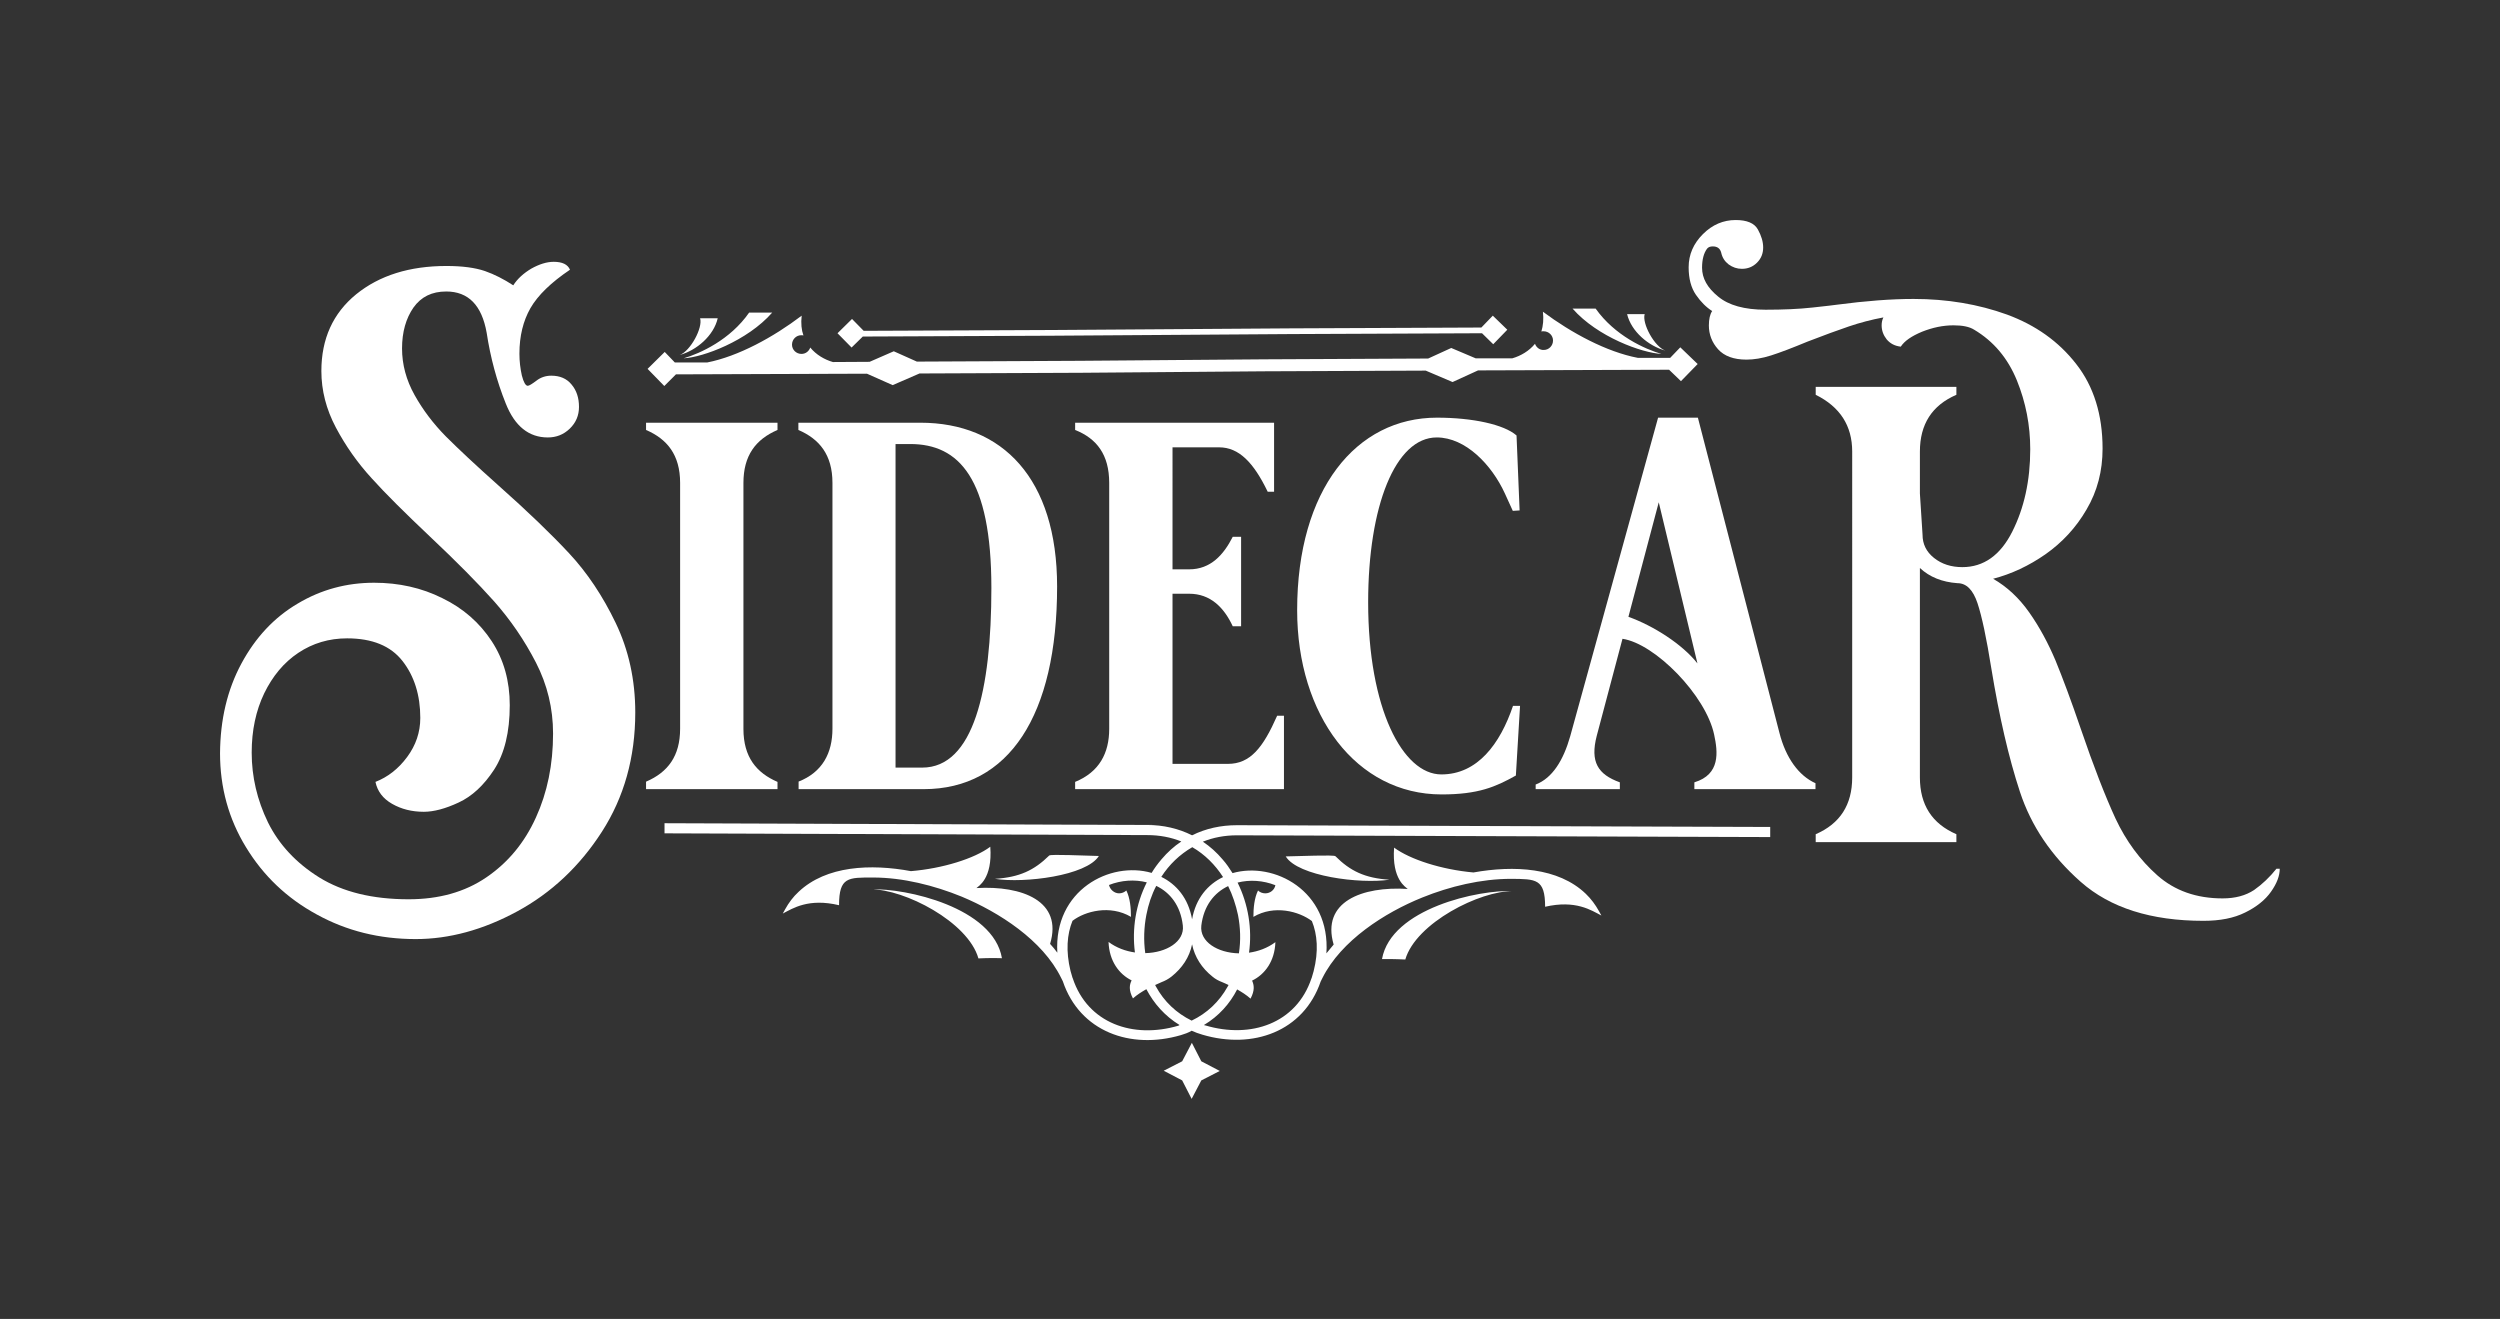<?xml version="1.0" encoding="utf-8"?>
<!-- Generator: Adobe Illustrator 24.0.0, SVG Export Plug-In . SVG Version: 6.00 Build 0)  -->
<svg version="1.1" id="Layer_1" xmlns="http://www.w3.org/2000/svg" xmlns:xlink="http://www.w3.org/1999/xlink" x="0px" y="0px"
	 viewBox="0 0 1137.3 600" style="enable-background:new 0 0 1137.3 600;" xml:space="preserve">
<rect x="0" y="0" width="1137.3" height="600" fill="#333333" stroke="none"/>
<style type="text/css">
	.st0{fill:#FFFFFF;}
	.st1{fill-rule:evenodd;clip-rule:evenodd;fill:#FFFFFF;}
</style>
<g>
	<path class="st0" d="M293.9,355.6c10-4.3,15.5-11.7,15.5-24.1V219.7c0-12.9-6-20-15.5-24.1v-3.3h59.8v3.3
		c-10,4.3-15.5,11.7-15.5,24.1v111.9c0,12.9,6,20,15.5,24.1v3.3h-59.8V355.6z"/>
	<path class="st0" d="M363.2,355.6c11-4.3,15.5-13.1,15.5-24.1V219.7c0-12.9-6-20-15.5-24.1v-3.3h55.5c37.4,0,62.2,25.5,62.2,74.5
		c0,58.6-21.9,92.2-60.7,92.2h-56.9V355.6z M451,267.5c0-50-14.8-65.5-36.9-65.5h-6.7v147.2h12.1C442.9,349.2,451,314,451,267.5z"/>
	<path class="st0" d="M489.1,359v-3.3c11-4.5,15.5-13.1,15.5-24.1V219.7c0-12.9-5.7-20.2-15.5-24.1v-3.3h90.5v31.4h-2.9
		c-6.4-13.3-13.1-20.2-22.1-20.2h-21.2V259h7.6c9.8,0,15.7-6.7,19.8-14.8h3.8v40.7h-3.8c-4-8.6-10.2-14.8-19.8-14.8h-7.6v77.4h25.2
		c10.2,0,16-7.4,22.4-21.9h3.1V359H489.1z"/>
	<path class="st0" d="M691.5,321.1l-1.9,31.7c-9.3,5.2-17.1,8.6-33.8,8.6c-38.8,0-65.7-36-65.7-83.8c0-55,26.9-87.6,63.6-87.6
		c16.2,0,30.5,3.1,36.2,8.1l1.4,34.1l-3.1,0.2l-3.6-7.9c-6-13.1-17.9-25.5-31-25.5c-18.8,0-31.2,31.2-31.2,75
		c0,48.3,15.7,78.3,33.3,78.3c16.4,0,26.7-13.8,32.6-31.2H691.5z"/>
	<path class="st0" d="M826,359h-55.2v-3.1c11.9-3.6,10.7-13.8,9-21.7c-3.8-17.9-26.9-41.4-41.7-43.6l-11.7,44.1
		c-3.1,11.9,0.5,17.6,10.5,21.2v3.1h-38.3v-2.1c7.6-2.9,12.6-11,15.7-21.9l40-145h18.1l37.1,143.4c2.9,11.4,8.8,19.5,16.4,22.9V359z
		 M740.8,280.6c11.2,4,24.5,12.4,31.4,21.2l-17.6-73.3L740.8,280.6z"/>
	<g>
		<path class="st0" d="M109.8,301.9c6.4-11.9,14.9-21,25.6-27.3c10.7-6.4,22.3-9.5,34.8-9.5c11.2,0,21.6,2.3,31,7
			c9.5,4.6,17,11.2,22.5,19.6c5.5,8.4,8.2,18.1,8.2,29.1c0,12.3-2.4,22-7.1,29.3c-4.7,7.2-10.1,12.2-16.2,15
			c-6,2.8-11.3,4.2-15.8,4.2c-5.4,0-10.2-1.2-14.4-3.6c-4.2-2.4-6.7-5.7-7.6-10c5.6-2.2,10.4-5.9,14.4-11.3c4-5.4,6-11.3,6-17.8
			c0-10.3-2.7-19-8.1-25.9c-5.4-6.9-13.8-10.3-25.2-10.3c-8.2,0-15.6,2.2-22.2,6.6c-6.6,4.4-11.7,10.6-15.5,18.4
			c-3.8,7.9-5.7,16.9-5.7,27c0,11,2.5,21.6,7.4,31.7c5,10.1,12.8,18.5,23.4,25.1c10.7,6.6,24.2,9.9,40.6,9.9
			c13.8,0,25.6-3.3,35.4-10c9.8-6.7,17.3-15.7,22.5-27.2c5.2-11.4,7.8-24.1,7.8-38.2c0-11.4-2.6-22.2-7.8-32.3
			c-5.2-10.1-11.5-19.3-18.9-27.7c-7.4-8.3-17.2-18.2-29.3-29.6c-11.2-10.6-20.1-19.4-26.5-26.5c-6.5-7.1-11.9-14.8-16.3-23.1
			c-4.4-8.3-6.6-16.9-6.6-25.7c0-14.7,5.3-26.3,15.8-34.9c10.6-8.6,24.3-12.9,41.1-12.9c7.3,0,13.1,0.8,17.5,2.3
			c4.3,1.5,8.6,3.7,12.9,6.5c1.9-3,4.7-5.5,8.2-7.6c3.6-2,7-3.1,10.2-3.1c3.9,0,6.4,1.2,7.4,3.6c-8.6,5.8-14.6,11.6-18,17.5
			c-3.3,5.8-5,12.7-5,20.7c0,3.5,0.4,6.7,1.1,9.9c0.8,3.1,1.7,4.7,2.7,4.7c0.6,0,1.9-0.8,3.9-2.3c1.9-1.5,4.2-2.3,6.8-2.3
			c3.9,0,7,1.3,9.2,4c2.3,2.7,3.4,6.1,3.4,10.2c0,3.9-1.4,7.2-4.2,9.9c-2.8,2.7-6.1,4-10,4c-8.6,0-15-5.1-19.1-15.4
			c-4.1-10.2-7-21-8.7-32.2c-2.2-12.5-8.3-18.8-18.4-18.8c-6.5,0-11.4,2.4-14.9,7.3c-3.4,4.9-5.2,11.1-5.2,18.6
			c0,7.3,1.9,14.4,5.7,21.2c3.8,6.8,8.5,13,14.2,18.8c5.7,5.7,13.6,13.1,23.8,22.2c13.4,11.9,24.1,22.2,32.3,31
			c8.2,8.8,15.3,19.4,21.2,31.7c5.9,12.3,8.9,25.9,8.9,40.7c0,20.5-5.1,38.6-15.2,54.3c-10.1,15.7-23,27.8-38.5,36.2
			c-15.5,8.4-30.9,12.6-46.2,12.6c-16.4,0-31.4-3.7-45-11.2c-13.6-7.4-24.3-17.6-32.2-30.6c-7.9-12.9-11.8-27.2-11.8-42.7
			C100.2,327.4,103.4,313.8,109.8,301.9z"/>
	</g>
	<path class="st1" d="M537.2,470.9c-22.9,6.7-46-1.6-53.7-24.5l-0.8-1.6c-8.4-17.1-28.2-29.8-45.2-36.9c-12.5-5.1-26.8-8.7-40.3-8.7
		c-11.3,0-15.5-0.3-15.5,12.6c-13.9-3.3-21,1.4-25.6,3.8l1.1-2c1.6-2.9,3.6-5.6,6.1-7.9c12.6-11.9,32.8-12.8,51.1-9.4
		c14.4-1.2,28.9-5.7,36.1-11.1c1.1,14.6-5.5,18-6.3,18.8c20.8-1.2,39.4,5.9,33.5,25.4c1.2,1.3,2.3,2.6,3.3,4
		c-1.7-28.5,24.1-41.8,42.9-36.3c1.3-2.2,2.8-4.2,4.5-6.2c2.7-3.2,5.7-5.9,9-8.1c-4.7-1.9-9.9-2.9-15.5-2.9l-219.6-0.8l0-4.6
		l219.6,0.8c7.3,0,14.2,1.6,20.4,4.7c6.2-3.1,13.1-4.6,20.4-4.6l242.6,0.8l0,4.6l-242.6-0.8c-5.6,0-10.8,1-15.5,2.9
		c3.3,2.2,6.3,4.9,9,8.1c1.7,1.9,3.1,4,4.5,6.2c18.8-5.4,44.6,8,42.7,36.5c1.1-1.4,2.2-2.7,3.3-4c-5.7-19.5,12.9-26.6,33.7-25.3
		c-0.8-0.8-7.3-4.2-6.2-18.8c7.3,5.4,21.6,10,36.1,11.3c18.4-3.3,38.6-2.3,51.1,9.7c2.4,2.3,4.4,5,6,7.9l1.1,2
		c-4.6-2.4-11.7-7.2-25.6-4c0-12.8-4.2-12.6-15.5-12.7c-13.6,0-27.8,3.4-40.4,8.5c-17.1,6.9-36.9,19.6-45.4,36.6l-0.8,1.6
		c-7.8,22.8-30.9,31-53.8,24.2c-1.7-0.5-3.4-1.1-4.9-1.8C540.6,469.8,538.9,470.4,537.2,470.9L537.2,470.9z M547.7,466.3
		c0.2,0.1,0.5,0.2,0.7,0.2c20.5,6.1,41.3-0.8,48.2-21.4l0,0l0.1-0.2c0.3-1,0.6-2,0.9-3.1c2.3-9,1.7-16.7-0.8-22.8
		c-5.8-4.4-17.1-7.5-26.6-1.9c0-4,0.4-8.5,2.1-12c0.8,0.8,2,1.3,3.3,1.3c2.3,0,4.2-1.6,4.6-3.7c-5.6-2.2-11.7-2.6-17.2-1.2
		c4.9,9.9,6.7,21.2,5.2,31.9c4.2-0.6,8.4-2.1,12-4.8c-0.3,8.7-4.8,14.7-10.6,17.5c0.9,2,1.3,4.4-0.7,8.2c-1.9-1.7-4-3-6.1-4.2
		C559.5,456.6,554.4,462.3,547.7,466.3L547.7,466.3z M542.4,385.4c-5.7,3.3-10.5,7.9-14.1,13.5c6.9,3.4,12.3,9.7,14,19.3
		c1.7-9.6,7.2-15.9,14.1-19.2C552.8,393.4,548.1,388.7,542.4,385.4L542.4,385.4z M558.7,403.1c-6.3,3-11.1,8.9-12.2,18
		c-0.8,7.3,7.4,12.4,17.1,12.6c0.9-5.8,0.7-11.7-0.4-17.4C562.2,411.6,560.7,407.1,558.7,403.1L558.7,403.1z M558.9,448.1
		c-1-0.5-2-0.9-2.9-1.3l0,0c-1.6-0.6-3.1-1.4-4.4-2.5c-4.9-3.9-8.1-8.9-9.3-14.7c-1.2,5.9-4.5,10.8-9.4,14.7
		c-1.4,1.1-2.9,1.9-4.5,2.5l0,0c-1,0.4-1.9,0.9-2.9,1.3l0.3,0.6c3.8,7,9.4,12.2,16.3,15.6c6.9-3.3,12.5-8.5,16.4-15.5L558.9,448.1
		L558.9,448.1z M536.6,466.3c-6.7-4.1-11.7-9.8-15.1-16.3c-2.1,1.2-4.2,2.5-6.1,4.2c-2-3.8-1.6-6.2-0.6-8.2
		c-5.7-2.8-10.2-8.8-10.5-17.5c3.6,2.7,7.8,4.2,12,4.8c-1.4-10.7,0.4-22,5.4-31.9c-5.5-1.4-11.6-1-17.2,1.2c0.5,2.1,2.4,3.8,4.6,3.8
		c1.3,0,2.4-0.5,3.3-1.3c1.7,3.5,2.1,8,2.1,12c-9.5-5.6-20.9-2.6-26.6,1.8c-2.5,6.1-3.1,13.8-0.9,22.8c0.3,1.1,0.6,2.1,0.9,3.1
		l0.1,0.2l0,0c6.8,20.6,27.5,27.7,48.1,21.6C536.2,466.5,536.4,466.4,536.6,466.3L536.6,466.3z M526,403c-2.1,4-3.6,8.5-4.5,13.2
		c-1.1,5.7-1.3,11.6-0.5,17.4c9.6-0.2,17.9-5.2,17.1-12.5C537.1,412,532.3,406,526,403L526,403z M628.7,436.3
		c5.1-0.1,10.6,0.2,10.6,0.2c4.8-16.6,34.1-31.4,49.1-31.1C672.8,404.6,632.8,413.3,628.7,436.3L628.7,436.3z M632.1,400.2
		c-11.2-0.7-17.9-4-24.6-10.7c-0.7-0.7-16.3,0-22.6,0.1C590.4,398.6,618.7,402.2,632.1,400.2L632.1,400.2z M554.9,487.2l-8.4-4.4
		l-4.3-8.4l-4.4,8.4l-8.4,4.3l8.4,4.4l4.3,8.4l4.4-8.4L554.9,487.2L554.9,487.2z M455.8,435.9c-3.9-23.1-43.9-32-59.6-31.3
		c15-0.2,44.2,14.7,48.9,31.4C445.2,436,450.7,435.7,455.8,435.9L455.8,435.9z M499.9,389.4c-6.3-0.1-21.9-0.9-22.6-0.2
		c-6.8,6.7-13.5,9.9-24.7,10.6C466,401.9,494.3,398.4,499.9,389.4z"/>
	<path class="st1" d="M307,164.9l14.7,0c14.2-2.8,30.1-11.5,43-21.3c-0.4,3.5-0.1,6.5,0.8,9c-0.3-0.1-0.7-0.1-1-0.1
		c-2.3,0-4.2,1.9-4.2,4.3c0,2.3,1.9,4.2,4.3,4.2c1.9,0,3.4-1.2,4-2.9c2.7,3.3,6.5,5.5,10.3,6.6l16.7-0.1l11-4.8l10.5,4.7
		c134.7-0.5,97.9-0.9,232.6-1.4l10.5-4.8l11.1,4.7L688,163c3.8-1.1,7.6-3.3,10.3-6.6c0.6,1.7,2.2,2.9,4,2.8c2.3,0,4.2-1.9,4.2-4.3
		c0-2.3-1.9-4.2-4.3-4.2c-0.3,0-0.7,0-1,0.1c0.8-2.6,1.1-5.6,0.7-9c13,9.7,29,18.3,43.2,21l14.7,0l4.6-4.8l7.9,7.6l-7.6,7.8
		l-5.4-5.2l-86.9,0.3l-11.6,5.3l-12.2-5.2c-133.9,0.4-96.3,0.9-230.3,1.3l-12.2,5.3l-11.7-5.2l-86.9,0.3l-5.3,5.3l-7.6-7.8l7.8-7.7
		L307,164.9L307,164.9z M674.2,151.6l5.1,5l6.4-6.6l-6.6-6.4l-5.2,5.4c-150.8,0.5-130.2,1-281,1.5l-5.3-5.4l-6.6,6.5l6.4,6.5l5.1-5
		C543.6,152.6,523.2,152.1,674.2,151.6L674.2,151.6z M755.8,161c-7.5-2.2-21.2-8.3-29.9-20.6l-10.5,0
		C726.7,153.3,747.1,160.6,755.8,161L755.8,161z M757.6,159.5c-5-1.8-10.7-12.4-9.4-16.6l-8,0C742.1,150.8,749.9,157.4,757.6,159.5
		L757.6,159.5z M311,163c8.7-0.4,29-7.9,40.3-20.8l-10.5,0C332.2,154.6,318.5,160.8,311,163L311,163z M309.2,161.5
		c7.7-2.1,15.5-8.8,17.3-16.7l-8,0C319.8,149.1,314.1,159.7,309.2,161.5z"/>
	<g>
		<g>
			<path class="st0" d="M874.6,243.2c0,4.3,1.7,7.8,5.2,10.6c3.5,2.8,7.8,4.2,12.9,4.2c9.7,0,17.3-5.4,22.7-16.1
				c5.4-10.7,8.2-23.2,8.2-37.5c0-10.9-2-21.3-6.1-31.4c-4.1-10-10.5-17.7-19.4-23c-2.2-1.4-5.4-2-9.4-2c-4.8,0-9.5,1-14.3,2.9
				c-4.8,2-8,4.2-9.7,6.8c-2.7-0.3-4.8-1.4-6.4-3.3c-1.5-1.9-2.3-4-2.3-6.4c0-1.4,0.3-2.6,0.8-3.6c-5.4,1-10.7,2.4-15.7,4.1
				c-5,1.7-11.3,4-18.8,6.9c-7,2.9-12.5,5-16.6,6.3c-4.1,1.3-7.8,1.9-11.2,1.9c-5.8,0-10.1-1.6-12.9-4.7c-2.8-3.1-4.2-6.8-4.2-10.8
				c0-2.9,0.5-5.1,1.5-6.6c-2.7-1.7-5.2-4.2-7.4-7.4c-2.2-3.2-3.3-7.4-3.3-12.5c0-5.8,2.2-10.8,6.5-15.1c4.3-4.3,9.3-6.4,14.9-6.4
				c5.1,0,8.5,1.4,10.1,4.3c1.6,2.9,2.4,5.6,2.4,8.2c0,2.7-0.9,5-2.8,6.9c-1.9,1.9-4.2,2.8-6.9,2.8c-2.2,0-4.2-0.7-6-2
				c-1.8-1.4-2.9-3.1-3.4-5.4c-0.5-1.9-1.8-2.8-3.8-2.8c-1.2,0-2,0.3-2.6,1c-1.5,2-2.3,4.9-2.3,8.7c0,4.8,2.4,9.1,7.3,13.1
				c4.8,4,12,6,21.6,6c8,0,15.1-0.3,21.4-1c6.3-0.7,10-1.1,11.2-1.3c12.9-1.7,24.5-2.6,34.7-2.6c15.3,0,29.5,2.4,42.5,7.1
				c13,4.8,23.5,12.2,31.5,22.5c8,10.2,12,23.1,12,38.5c0,10.2-2.4,19.4-7.3,27.7c-4.8,8.3-11.1,15-18.6,20.3
				c-7.6,5.3-15.5,9-23.9,11.2c6.3,3.6,11.8,8.7,16.5,15.4c4.7,6.7,8.6,14,11.9,21.8c3.2,7.8,7.1,18.2,11.5,31.1
				c5.8,17,11.1,30.6,15.8,40.8c4.8,10.2,11.1,18.8,19,25.8c7.9,7,17.8,10.5,29.7,10.5c5.8,0,10.5-1.3,14.3-3.8
				c3.7-2.6,7.1-5.8,10.2-9.7h1.5c0,3.2-1.3,6.7-4,10.5c-2.6,3.7-6.6,6.9-11.7,9.4c-5.2,2.6-11.5,3.8-19,3.8
				c-23.8,0-42.4-5.9-55.8-17.7c-13.4-11.8-22.6-25.5-27.7-41c-5.1-15.5-9.4-34.2-13-56.1c-2.2-13.8-4.3-23.7-6.3-29.7
				c-2-6-5-9.1-9.1-9.1c-7-0.5-12.7-2.8-17.1-6.9v95.3c0,12.4,5.5,21,16.6,25.8v3.6h-64v-3.6c11.1-4.8,16.6-13.4,16.6-25.8V205.4
				c0-11.7-5.5-20.3-16.6-25.8v-3.6h64v3.6c-11.1,4.8-16.6,13.4-16.6,25.8v19.1L874.6,243.2z"/>
		</g>
	</g>
</g>
</svg>
